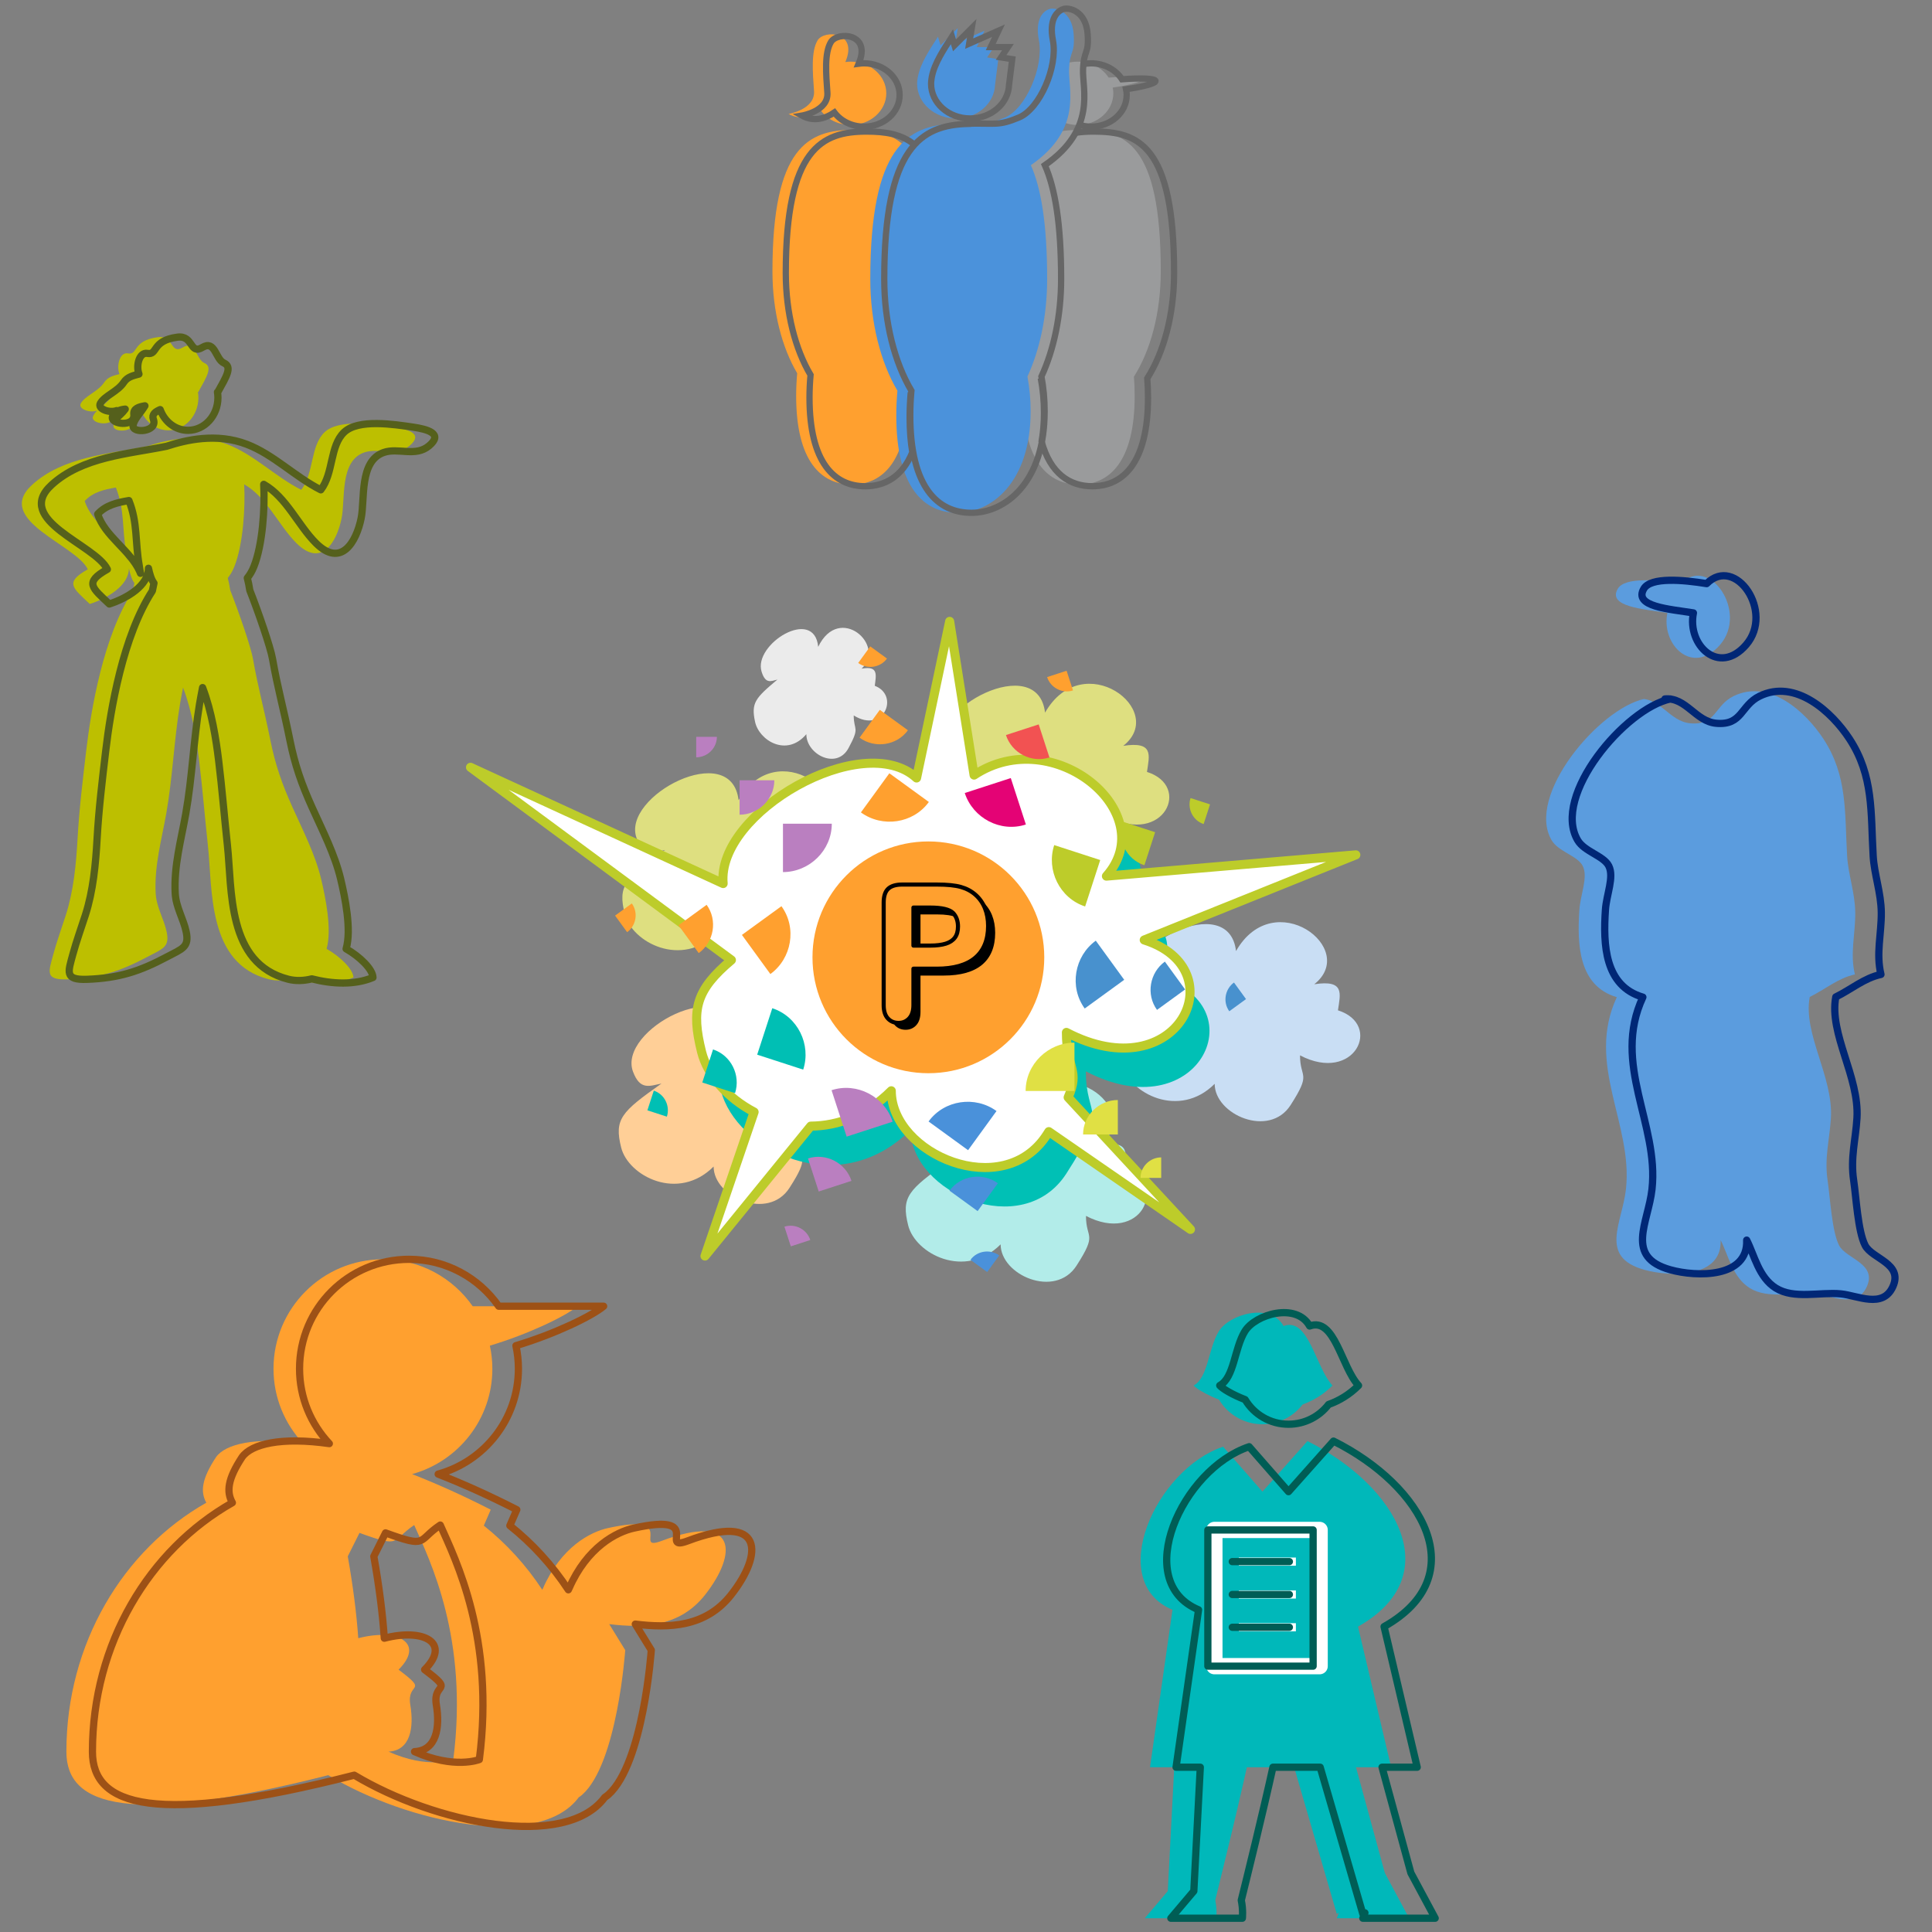 <?xml version="1.0" encoding="utf-8"?>
<!-- Generator: Adobe Illustrator 16.2.1, SVG Export Plug-In . SVG Version: 6.00 Build 0)  -->
<!DOCTYPE svg PUBLIC "-//W3C//DTD SVG 1.1//EN" "http://www.w3.org/Graphics/SVG/1.1/DTD/svg11.dtd">
<svg version="1.1" id="artwork" xmlns="http://www.w3.org/2000/svg" xmlns:xlink="http://www.w3.org/1999/xlink" x="0px" y="0px"
	 width="320px" height="320px" viewBox="0 0 320 320" enable-background="new 0 0 320 320" xml:space="preserve">
<rect x="0" y="0" width="320" height="320" fill="#808080" stroke="none"/>
<path fill="#C9DEF4" d="M217.682,163.023c7.461-5.89-6.675-16.493-12.958-5.498c-1.179-10.209-19.487-0.655-16.887,6.283
	c1.181,3.142,2.751,2.355,4.714,1.964c-6.677,4.711-7.854,5.889-6.677,10.602c1.179,4.712,9.426,9.031,15.314,3.143
	c0,5.104,9.032,9.029,12.566,3.533c3.534-5.498,1.57-4.319,1.57-8.247c9.031,4.714,13.744-5.105,6.283-7.461
	C222.001,164.594,222.785,162.238,217.682,163.023z"/>
<path fill="#B2ECE9" d="M182.23,189.612c7.461-5.891-6.676-16.493-12.959-5.498c-1.178-10.209-19.486-0.653-16.885,6.283
	c1.179,3.142,2.75,2.355,4.712,1.964c-6.675,4.711-7.853,5.889-6.675,10.602c1.178,4.711,9.424,9.031,15.313,3.142
	c0,5.105,9.031,9.03,12.566,3.534c3.533-5.498,1.57-4.32,1.57-8.247c9.031,4.713,13.743-5.105,6.283-7.461
	C186.55,191.184,187.334,188.827,182.23,189.612z"/>
<path fill="#FFCF97" d="M134.692,176.722c7.461-5.89-6.676-16.493-12.958-5.498c-1.178-10.21-19.487-0.653-16.886,6.282
	c1.179,3.142,2.75,2.356,4.713,1.964c-6.676,4.712-7.854,5.89-6.676,10.602c1.178,4.713,9.424,9.032,15.313,3.144
	c0,5.104,9.032,9.029,12.566,3.533c3.534-5.497,1.57-4.319,1.57-8.247c9.033,4.714,13.744-5.105,6.283-7.461
	C139.012,178.292,139.795,175.937,134.692,176.722z"/>
<path fill="#DEDF80" d="M135.289,138.038c7.462-5.89-6.676-16.493-12.958-5.498c-1.178-10.209-19.487-0.654-16.885,6.283
	c1.179,3.142,2.75,2.356,4.712,1.964c-6.675,4.711-7.854,5.889-6.675,10.602c1.178,4.711,9.424,9.03,15.314,3.142
	c0,5.106,9.031,9.031,12.566,3.534c3.534-5.498,1.57-4.32,1.57-8.247c9.032,4.712,13.744-5.106,6.284-7.461
	C139.608,139.609,140.392,137.253,135.289,138.038z"/>
<path fill="#DEDF80" d="M186.048,123.535c7.463-5.89-6.675-16.493-12.956-5.498c-1.178-10.209-19.488-0.654-16.887,6.283
	c1.179,3.142,2.75,2.356,4.713,1.964c-6.676,4.711-7.854,5.889-6.676,10.602c1.178,4.711,9.425,9.031,15.313,3.142
	c0,5.105,9.031,9.031,12.567,3.534c3.533-5.498,1.569-4.32,1.569-8.247c9.031,4.712,13.743-5.106,6.283-7.461
	C190.368,125.106,191.151,122.75,186.048,123.535z"/>
<path fill="#EBEBEB" d="M142.71,110.752c4.141-3.875-3.705-10.85-7.19-3.616c-0.654-6.716-10.816-0.43-9.372,4.132
	c0.654,2.068,1.526,1.55,2.615,1.292c-3.706,3.099-4.359,3.874-3.706,6.975c0.654,3.1,5.23,5.941,8.499,2.067
	c0,3.358,5.012,5.94,6.975,2.324c1.961-3.616,0.872-2.841,0.872-5.424c5.012,3.101,7.627-3.359,3.487-4.909
	C145.107,111.786,145.542,110.236,142.71,110.752z"/>
<path fill="#00C0B5" d="M184.685,153.275c15.312-12.086-13.695-33.84-26.587-11.28c-2.417-20.949-39.983-1.343-34.646,12.891
	c2.417,6.446,5.641,4.834,9.669,4.029c-13.698,9.668-16.115,12.086-13.698,21.754c2.417,9.669,19.337,18.532,31.423,6.446
	c0,10.475,18.531,18.531,25.783,7.252c7.251-11.28,3.222-8.863,3.222-16.92c18.532,9.668,28.202-10.477,12.893-15.311
	C193.549,156.497,195.159,151.664,184.685,153.275z"/>
<rect fill="none" width="320" height="320"/>
<path fill="#FFFFFF" stroke="#BDCC2A" stroke-width="1.5" stroke-linecap="round" stroke-linejoin="round" stroke-miterlimit="10" d="
	M189.521,155.691l35.05-14.1l-41.312,3.523c9.216-10.4-8.735-25.488-21.921-16.736l-4.045-25.461l-5.481,25.942
	c-8.864-8.157-33.146,5.677-32.035,17.485l-41.847-19.256l43.214,31.924c-5.873,4.958-6.704,8.161-4.942,15.21
	c0.973,3.891,4.294,7.646,8.702,9.964l-8.136,23.854l17.52-21.519c4.496-0.035,9.2-1.715,13.337-5.854
	c0,10.475,18.532,18.531,25.784,7.252c0.108-0.169,0.206-0.325,0.309-0.486l23.46,16.197l-20.258-21.868
	c2.01-4.562-0.289-4.67-0.289-10.763C195.161,180.669,204.829,160.525,189.521,155.691z"/>
<g>
	<g>
		<g>
			<path fill="#00B8BA" d="M209.102,219.135c4.627,0,8.382,3.755,8.382,8.382c0,4.633-3.755,8.382-8.382,8.382
				c-4.634,0-8.382-3.749-8.382-8.382C200.72,222.89,204.468,219.135,209.102,219.135z"/>
			<path fill="#00B8BA" d="M202.585,239.621l6.517,7.446l7.453-8.375c14.905,7.446,23.28,22.345,8.375,30.727l5.487,23.288h-39.938
				l3.723-26.075C183.029,261.973,191.415,243.351,202.585,239.621z"/>
			<g>
				
					<rect x="201.137" y="253.408" fill="none" stroke="#FFFFFF" stroke-width="2.7" stroke-linejoin="round" stroke-miterlimit="10" width="17.434" height="22.56"/>
				<g>
					
						<line fill="none" stroke="#FFFFFF" stroke-width="1.35" stroke-linejoin="round" stroke-miterlimit="10" x1="205.183" y1="258.654" x2="214.639" y2="258.654"/>
					
						<line fill="none" stroke="#FFFFFF" stroke-width="1.35" stroke-linejoin="round" stroke-miterlimit="10" x1="205.183" y1="264.097" x2="214.639" y2="264.097"/>
					
						<line fill="none" stroke="#FFFFFF" stroke-width="1.35" stroke-linejoin="round" stroke-miterlimit="10" x1="205.183" y1="269.527" x2="214.639" y2="269.527"/>
				</g>
			</g>
		</g>
		<polygon fill="#00B8BA" points="223.568,288.951 230.042,312.685 221.411,317 213.257,288.951 		"/>
		<path fill="#00B8BA" d="M194.867,285.526l-1.532,29.335c0,0,1.086,4.296,7.559,1.419c0,0,5.413-21.576,6.853-29.487
			L194.867,285.526z"/>
		<polygon fill="#00B8BA" points="226.446,304.773 233.397,317.719 221.411,317.719 		"/>
		<path fill="#00B8BA" d="M195.704,310.527c0,0-0.394-1.913,2.975,0.175s2.778,7.017,2.778,7.017h-11.844L195.704,310.527z"/>
		<path fill="#00B8BA" d="M212.601,219.632c-2.189-3.94-8.976-1.971-10.728,0.875s-1.753,7.663-4.16,8.977
			c1.533,1.751,14.887,8.101,22.987,0C217.854,226.419,216.76,218.099,212.601,219.632z"/>
	</g>
	<g>
		<g>
			
				<path fill="none" stroke="#005D55" stroke-width="1.2" stroke-linecap="round" stroke-linejoin="round" stroke-miterlimit="10" d="
				M237.712,317.719l-4.028-7.503l-4.775-17.509h5.823l-5.486-23.288c14.905-8.382,6.53-23.28-8.376-30.727l-7.452,8.375
				l-6.518-7.446c-11.169,3.729-19.556,22.352-8.382,27.011l-3.723,26.075h4.013l-1.072,20.518l-3.807,4.494h11.844
				c0,0,0.159-1.374-0.18-2.976c0.966-3.89,3.55-14.373,5.245-22.036h7.825L225.727,317l0.347-0.174l-0.347,0.893H237.712z"/>
			
				<path fill="none" stroke="#005D55" stroke-width="1.2" stroke-linecap="round" stroke-linejoin="round" stroke-miterlimit="10" d="
				M213.417,235.898c2.702,0,5.099-1.283,6.633-3.271c1.764-0.629,3.456-1.635,4.966-3.145c-2.846-3.064-3.94-11.385-8.1-9.852
				c-2.189-3.94-8.976-1.971-10.728,0.875s-1.753,7.663-4.16,8.977c0.467,0.533,2.031,1.49,4.204,2.338
				C207.697,234.262,210.36,235.898,213.417,235.898z"/>
		</g>
		<g>
			
				<rect x="200.059" y="253.408" fill="none" stroke="#005D55" stroke-width="1.2" stroke-linecap="round" stroke-linejoin="round" stroke-miterlimit="10" width="17.434" height="22.56"/>
			<g>
				
					<line fill="none" stroke="#005D55" stroke-width="1.2" stroke-linecap="round" stroke-linejoin="round" stroke-miterlimit="10" x1="204.104" y1="258.654" x2="213.561" y2="258.654"/>
				
					<line fill="none" stroke="#005D55" stroke-width="1.2" stroke-linecap="round" stroke-linejoin="round" stroke-miterlimit="10" x1="204.104" y1="264.097" x2="213.561" y2="264.097"/>
				
					<line fill="none" stroke="#005D55" stroke-width="1.2" stroke-linecap="round" stroke-linejoin="round" stroke-miterlimit="10" x1="204.104" y1="269.527" x2="213.561" y2="269.527"/>
			</g>
		</g>
	</g>
</g>
<path fill="#FFA02F" d="M109.629,255.206c-5.059,1.91,2.984-4.732-8.955-2.104c-2.896,0.639-7.759,3.155-10.744,9.99
	c-0.043,0.076-0.076,0.152-0.112,0.228c-2.676-4.079-5.958-7.661-9.686-10.63l1.15-2.639c-4.673-2.385-9.014-4.325-13.023-5.892
	c7.659-2.117,13.291-9.118,13.291-17.452c0-1.312-0.147-2.589-0.412-3.822c6.47-1.942,12.566-4.898,14.529-6.534H78.289
	c-3.275-4.69-8.706-7.769-14.863-7.769c-10.01,0-18.125,8.114-18.125,18.125c0,4.804,1.881,9.157,4.931,12.4
	c-7.958-1.136-12.896,0.057-14.45,2.239c-2.369,3.607-2.629,5.711-1.609,7.55c-13.779,7.807-23.177,23.342-23.177,41.246
	c0,9.062,10.356,12.299,43.368,3.883c13.336,8.001,35.007,12.472,41.5,3.66c0.196-0.118,0.387-0.259,0.573-0.424
	c5.826-5.179,7.121-23.948,7.121-23.948l-2.65-4.307c5.593,0.683,11.659,0.512,15.883-4.863
	C122.164,257.309,122.164,250.474,109.629,255.206z M75.078,291.438c0,0-4.128,1.646-10.732-1.311
	c3.635-0.185,4.243-3.964,3.612-7.751c-0.647-3.885,3.236-1.942-1.941-5.826c4.397-4.396-0.076-6.925-6.677-5.21
	c-0.298-4.258-0.883-8.715-1.738-13.561l1.941-3.884c7.12,2.59,5.179,1.294,9.062-1.296
	C71.194,258.426,77.667,271.371,75.078,291.438z"/>
<path fill="none" stroke="#9D5116" stroke-width="1.2" stroke-linecap="round" stroke-linejoin="round" stroke-miterlimit="10" d="
	M113.945,255.206c-5.059,1.91,2.983-4.732-8.955-2.104c-2.896,0.639-7.759,3.155-10.744,9.99c-0.042,0.076-0.076,0.152-0.112,0.228
	c-2.677-4.079-5.958-7.661-9.686-10.63l1.15-2.639c-4.673-2.385-9.014-4.325-13.023-5.892c7.659-2.117,13.291-9.118,13.291-17.452
	c0-1.312-0.147-2.589-0.412-3.822c6.47-1.942,12.566-4.898,14.529-6.534H82.604c-3.276-4.69-8.706-7.769-14.863-7.769
	c-10.01,0-18.125,8.114-18.125,18.125c0,4.804,1.881,9.157,4.931,12.4c-7.958-1.136-12.897,0.057-14.45,2.239
	c-2.37,3.607-2.629,5.711-1.609,7.55c-13.779,7.807-23.178,23.342-23.178,41.246c0,9.062,10.357,12.299,43.369,3.883
	c13.335,8.001,35.007,12.472,41.5,3.66c0.196-0.118,0.387-0.259,0.574-0.424c5.826-5.179,7.12-23.948,7.12-23.948l-2.649-4.307
	c5.593,0.683,11.659,0.512,15.883-4.863C126.479,257.309,126.479,250.474,113.945,255.206z M79.393,291.438
	c0,0-4.128,1.646-10.732-1.311c3.635-0.185,4.243-3.964,3.612-7.751c-0.647-3.885,3.236-1.942-1.942-5.826
	c4.397-4.396-0.075-6.925-6.677-5.21c-0.297-4.258-0.883-8.715-1.738-13.561l1.942-3.884c7.12,2.59,5.179,1.294,9.062-1.296
	C75.51,258.426,81.981,271.371,79.393,291.438z"/>
<g>
	<g>
		<path fill="#5B9CDE" d="M272.346,115.768c-7.486,1.588-19.689,16.033-15.343,23.407c1.118,1.899,4.307,2.567,5.149,4.258
			c0.923,1.852-0.386,4.694-0.559,7.279c-0.384,5.748-0.137,12.596,6.204,14.45c-5.192,11.13,2.701,20.99,1.512,31.796
			c-0.618,5.617-4.559,11.226,3.023,13.353c4.371,1.226,12.924,1.382,12.659-4.908c1.279,2.501,1.995,6.174,4.825,7.941
			c3.019,1.884,7.31,0.626,10.776,0.963c2.782,0.271,6.94,2.491,8.611-1.198c1.738-3.842-3.461-4.61-4.6-6.844
			c-1.189-2.326-1.484-8.009-1.893-10.75c-0.558-3.745,0.329-6.743,0.546-10.306c0.417-6.861-4.657-13.977-3.506-20.083
			c2.526-1.232,4.736-3.152,7.483-3.728c-0.847-3.434,0.087-6.71,0.055-10.238c-0.03-3.249-1.168-6.339-1.345-9.362
			c-0.42-7.218,0.104-13.264-3.931-19.421c-2.893-4.416-8.918-10.009-14.896-7.069c-3.158,1.553-2.845,4.869-7.158,4.491
			c-3.454-0.304-4.978-4.326-8.512-4.031"/>
		<path fill="#5B9CDE" d="M278.361,96.667c-3.951-0.642-9.234-1.106-10.395,0.832c-1.792,3.001,4.227,3.376,8.203,4.018
			c-1.079,5.304,4.209,10.493,8.721,5.29C289.608,101.363,283.132,91.878,278.361,96.667z"/>
	</g>
	<g>
		
			<path fill="none" stroke="#002776" stroke-width="1.2" stroke-linecap="round" stroke-linejoin="round" stroke-miterlimit="10" d="
			M276.661,115.768c-7.486,1.588-19.689,16.033-15.344,23.407c1.119,1.899,4.308,2.567,5.15,4.258
			c0.923,1.852-0.386,4.694-0.559,7.279c-0.384,5.748-0.137,12.596,6.204,14.45c-5.193,11.13,2.701,20.99,1.512,31.796
			c-0.618,5.617-4.559,11.226,3.023,13.353c4.371,1.226,12.924,1.382,12.659-4.908c1.279,2.501,1.995,6.174,4.825,7.941
			c3.019,1.884,7.31,0.626,10.775,0.963c2.783,0.271,6.941,2.491,8.612-1.198c1.738-3.842-3.461-4.61-4.6-6.844
			c-1.189-2.326-1.485-8.009-1.893-10.75c-0.558-3.745,0.329-6.743,0.546-10.306c0.417-6.861-4.658-13.977-3.506-20.083
			c2.525-1.232,4.736-3.152,7.482-3.728c-0.846-3.434,0.088-6.71,0.055-10.238c-0.029-3.249-1.167-6.339-1.344-9.362
			c-0.421-7.218,0.104-13.264-3.931-19.421c-2.894-4.416-8.918-10.009-14.896-7.069c-3.157,1.553-2.844,4.869-7.157,4.491
			c-3.454-0.304-4.978-4.326-8.512-4.031"/>
		
			<path fill="none" stroke="#002776" stroke-width="1.2" stroke-linecap="round" stroke-linejoin="round" stroke-miterlimit="10" d="
			M282.677,96.667c-3.951-0.642-9.235-1.106-10.395,0.832c-1.792,3.001,4.227,3.376,8.203,4.018
			c-1.079,5.304,4.209,10.493,8.721,5.29C293.924,101.363,287.447,91.878,282.677,96.667z"/>
	</g>
</g>
<g>
	<g>
		<path fill="#BDBF00" d="M65.206,70.751c-3.211-0.474-9.088-1.39-11.435,0.828c-2.402,2.268-1.732,6.761-3.871,9.553
			c-4.292-2.163-7.813-5.837-12.248-7.539c-5.062-1.941-10.133-0.713-13.298,0.323c-6.329,1.294-13.956,1.722-19.058,6.408
			c-6.365,5.847,7.307,9.875,9.249,13.974c-3.913,2.198-2.496,3.058,0.324,5.743c2.985-0.972,6.474-3.07,6.482-5.918
			c0.206,0.97,0.49,1.913,0.915,2.463C22.183,97,22.091,97.431,22,97.871c-4.875,7.501-6.916,19.572-7.729,26.52
			c-0.562,4.789-1.152,9.632-1.424,14.513c-0.236,4.226-0.65,8.648-1.95,12.687c-0.673,2.088-1.466,4.258-2.07,6.486
			c-0.792,2.928-1.407,4.268,2.351,4.13c5.298-0.195,8.736-1.333,13.176-3.689c2.593-1.377,3.794-1.612,3.245-4.195
			c-0.463-2.175-1.688-4.048-1.813-6.356c-0.247-4.542,0.991-8.909,1.748-13.191c1.063-6.016,1.281-12.112,2.279-18.157
			c0.145-0.878,0.329-1.798,0.506-2.735c1.531,4.005,2.234,8.603,2.659,12.075c0.567,4.628,0.939,9.291,1.446,13.976
			c0.808,7.463-0.12,19.665,10.084,22.258c1.232,0.313,2.595,0.268,3.904-0.064c3.334,0.854,7.036,1.066,10.126-0.224
			c-0.033-1.372-2.202-3.478-4.446-4.748c0.922-3.184-0.179-8.528-0.906-11.577c-0.965-4.043-2.981-7.969-4.73-11.851
			c-1.78-3.954-2.852-7.056-3.676-11.135c-1.151-5.697-2.014-8.544-2.877-13.464c-0.339-1.931-2.324-7.709-3.765-11.361
			c-0.104-0.718-0.25-1.411-0.413-2.034c0.417-0.507,0.782-1.12,1.085-1.875c1.464-3.659,1.839-9.755,1.635-13.638
			c3.743,2.111,5.719,6.825,8.658,9.747c4.149,4.125,6.676-0.179,7.48-4.135c0.632-3.112-0.346-9.46,3.726-10.887
			c2.419-0.847,5.256,0.775,7.501-1.093C70.25,71.823,67.562,71.099,65.206,70.751z M20.983,92.486
			c-1.584-3.519-5.827-5.886-6.957-9.5c1.36-1.488,3.267-1.915,5.165-2.235c1.479,3.666,1.016,6.875,1.713,10.771
			c0.061,0.342,0.127,0.789,0.207,1.28C21.072,92.697,21.03,92.592,20.983,92.486z"/>
		<path fill="#BDBF00" d="M33.853,60.126c-1.416-0.637-1.443-3.855-3.568-2.582c-2.124,1.275-1.459-2.047-4.126-1.699
			c-4.338,0.567-3.216,3.004-4.987,2.686c-1.328-0.239-1.924,2.015-1.392,3.425c-0.998,0.272-1.915,0.473-2.502,1.355
			c-1.062,1.592-3.186,2.229-3.894,3.504c-0.505,0.91,1.507,1.649,2.705,1.194c-0.292,0.295-0.532,0.601-0.675,0.939
			c-0.563,1.333,3.769,1.902,3.522-0.317c-0.109-0.979,0.831-1.242,1.833-1.415c-0.705,1.2-1.789,2.162-1.961,3.239
			c-0.227,1.41,4.14,1.112,3.36-1.003c-0.305-0.825,0.329-1.266,1.126-1.61c0.725,2.01,2.513,3.434,4.609,3.434
			c2.737,0,4.957-2.425,4.957-5.417c0-0.313-0.03-0.618-0.077-0.916c0.045-0.023,0.077-0.04,0.077-0.04
			C34.275,62.355,35.269,60.764,33.853,60.126z M16.806,67.359c0.069-0.158,0.117-0.333,0.117-0.545
			c0-0.878,0.773-1.112,1.663-1.211C18.09,66.292,17.421,66.837,16.806,67.359z"/>
	</g>
	<g>
		
			<path fill="none" stroke="#55601C" stroke-width="1.2" stroke-linecap="round" stroke-linejoin="round" stroke-miterlimit="10" d="
			M68.443,70.751c-3.212-0.474-9.088-1.39-11.436,0.828c-2.402,2.268-1.732,6.761-3.87,9.553c-4.292-2.163-7.813-5.837-12.248-7.539
			c-5.062-1.941-10.133-0.713-13.297,0.323c-6.329,1.294-13.957,1.722-19.059,6.408c-6.365,5.847,7.307,9.875,9.249,13.974
			c-3.913,2.198-2.496,3.058,0.324,5.743c2.985-0.972,6.474-3.07,6.482-5.918c0.206,0.97,0.491,1.913,0.915,2.463
			c-0.084,0.414-0.176,0.844-0.267,1.285c-4.875,7.501-6.915,19.572-7.729,26.52c-0.562,4.789-1.152,9.632-1.424,14.513
			c-0.235,4.226-0.649,8.648-1.95,12.687c-0.672,2.088-1.466,4.258-2.07,6.486c-0.792,2.928-1.407,4.268,2.351,4.13
			c5.298-0.195,8.736-1.333,13.176-3.689c2.593-1.377,3.794-1.612,3.245-4.195c-0.463-2.175-1.688-4.048-1.813-6.356
			c-0.247-4.542,0.991-8.909,1.748-13.191c1.063-6.016,1.281-12.112,2.279-18.157c0.145-0.878,0.33-1.798,0.506-2.735
			c1.531,4.005,2.234,8.603,2.659,12.075c0.567,4.628,0.939,9.291,1.446,13.976c0.808,7.463-0.12,19.665,10.084,22.258
			c1.232,0.313,2.595,0.268,3.904-0.064c3.334,0.854,7.036,1.066,10.126-0.224c-0.033-1.372-2.202-3.478-4.446-4.748
			c0.922-3.184-0.179-8.528-0.906-11.577c-0.965-4.043-2.981-7.969-4.73-11.851c-1.781-3.954-2.852-7.056-3.676-11.135
			c-1.151-5.697-2.015-8.544-2.877-13.464c-0.338-1.931-2.324-7.709-3.765-11.361c-0.104-0.718-0.25-1.411-0.413-2.034
			c0.417-0.507,0.782-1.12,1.085-1.875c1.465-3.659,1.84-9.755,1.635-13.638c3.743,2.111,5.719,6.825,8.658,9.747
			c4.149,4.125,6.676-0.179,7.48-4.135c0.632-3.112-0.347-9.46,3.725-10.887c2.419-0.847,5.256,0.775,7.501-1.093
			C73.486,71.823,70.799,71.099,68.443,70.751z M23.141,94.644c-1.584-3.52-5.827-5.886-6.957-9.501
			c1.36-1.488,3.267-1.915,5.165-2.234c1.479,3.666,1.015,6.875,1.713,10.771c0.061,0.342,0.127,0.789,0.207,1.28
			C23.23,94.855,23.188,94.75,23.141,94.644z"/>
		
			<path fill="none" stroke="#55601C" stroke-width="1.2" stroke-linecap="round" stroke-linejoin="round" stroke-miterlimit="10" d="
			M37.089,60.126c-1.416-0.637-1.443-3.855-3.568-2.582c-2.124,1.275-1.459-2.047-4.127-1.699c-4.338,0.567-3.216,3.004-4.987,2.686
			c-1.328-0.239-1.924,2.015-1.392,3.425c-0.998,0.272-1.915,0.473-2.502,1.355c-1.062,1.592-3.186,2.229-3.894,3.504
			c-0.505,0.91,1.507,1.649,2.706,1.194c-0.292,0.295-0.532,0.601-0.675,0.939c-0.564,1.333,3.769,1.902,3.522-0.317
			c-0.109-0.979,0.83-1.242,1.833-1.415c-0.705,1.2-1.789,2.162-1.961,3.239c-0.227,1.41,4.14,1.112,3.36-1.003
			c-0.304-0.825,0.329-1.266,1.126-1.61c0.725,2.01,2.513,3.434,4.609,3.434c2.737,0,4.957-2.425,4.957-5.417
			c0-0.313-0.03-0.618-0.076-0.916c0.044-0.023,0.076-0.04,0.076-0.04C37.511,62.355,38.505,60.764,37.089,60.126z M18.963,69.517
			c0.069-0.157,0.117-0.332,0.117-0.544c0-0.878,0.773-1.113,1.663-1.211C20.248,68.449,19.579,68.995,18.963,69.517z"/>
	</g>
</g>
<g id="Layer_2">
	<g>
		<g>
			<g>
				<g>
					<path fill="#FFA02F" d="M154.651,44.944c0-21.33-5.979-23.428-13.355-23.428s-13.354,2.796-13.354,23.428
						c0,6.632,1.573,12.616,4.099,16.88c-0.111,1.213-0.171,2.466-0.171,3.75c0,10.815,4.132,14.686,9.229,14.686
						c5.099,0,9.232-3.869,9.232-14.686c0-1.084-0.044-2.147-0.124-3.184C152.935,58.102,154.651,51.875,154.651,44.944z"/>
					<path fill="#FFA02F" d="M135.991,18.349c1.055,1.417,2.862,2.352,4.913,2.352c3.255,0,5.892-2.349,5.892-5.246
						c0-2.897-2.637-5.245-5.892-5.245c-0.303,0-0.6,0.026-0.891,0.066c2.187-5.075-3.509-5.399-4.597-3.588
						c-1.106,1.846-0.803,5.327-0.586,8.386c0.217,3.06-4.214,3.798-4.214,3.798C132.525,19.934,134.433,19.408,135.991,18.349z"/>
				</g>
				<g>
					<path fill="#9A9B9C" d="M192.259,44.944c0-21.33-5.979-23.428-13.354-23.428c-7.377,0-13.354,2.796-13.354,23.428
						c0,6.631,1.574,12.615,4.099,16.878c-0.112,1.215-0.173,2.468-0.173,3.752c0,10.815,4.132,14.686,9.232,14.686
						c5.098,0,9.229-3.87,9.229-14.686c0-1.084-0.042-2.147-0.125-3.184C190.542,58.1,192.259,51.875,192.259,44.944z"/>
					<path fill="#9A9B9C" d="M178.513,20.701c3.253,0,5.889-2.349,5.889-5.246c0-0.325-0.038-0.642-0.101-0.95
						c2.869-0.417,4.926-0.975,4.884-1.372c-0.042-0.418-2.419-0.521-5.562-0.279c-1.016-1.578-2.921-2.644-5.109-2.644
						c-3.256,0-5.894,2.349-5.894,5.245S175.257,20.701,178.513,20.701z"/>
				</g>
				<g>
					<path fill="#4B92DB" d="M151.976,13.026c-0.046,0.276-0.076,0.555-0.076,0.841c0,3.177,2.892,5.753,6.461,5.753
						c3.49,0,6.328-2.466,6.45-5.547l0.536-4.276l-1.856-0.286l1.142-1.713h-2.854l1.286-2.712l-4.855,2.141l0.429-2.569
						l-2.854,2.854l-0.429-1.427c-1.338,2.07-2.87,4.342-3.322,6.61c-0.003,0.012-0.006,0.024-0.009,0.037
						C152.008,12.83,151.991,12.929,151.976,13.026z"/>
					<path fill="#4B92DB" d="M177.069,11.542c0.126-3.413,0.988-2.428,0.767-5.836c-0.255-3.963-3.158-4.542-4.094-4.186
						c-1.152,0.441-2.303,1.873-1.665,5.175c0.843,4.35-2.174,11.341-5.628,12.772c-3.455,1.433-3.835,0.91-8.441,1.02
						c0,0,0.002,0.015,0.003,0.034c-7.726,0.209-13.865,3.792-13.865,25.683c0,7.275,1.726,13.838,4.496,18.514
						c-0.123,1.331-0.188,2.706-0.188,4.113c0,11.862,4.532,16.107,10.125,16.107c5.589,0,12.127-4.974,12.127-16.835
						c0-2.009-0.19-3.928-0.529-5.738c2.04-4.415,3.264-10.036,3.264-16.163c0-9.12-1.001-15.026-2.696-18.846
						C179.334,21.435,176.947,14.768,177.069,11.542z"/>
				</g>
			</g>
			<g>
				<path fill="none" stroke="#666666" stroke-width="1.04" stroke-miterlimit="10" d="M151.578,24.053
					c-2.242-1.901-5.038-2.26-8.07-2.26c-7.377,0-13.356,2.797-13.356,23.427c0,6.634,1.574,12.617,4.1,16.88
					c-0.11,1.213-0.172,2.468-0.172,3.75c0,10.815,4.134,14.687,9.232,14.687c3.279,0,6.156-1.605,7.793-5.625
					c-0.286-1.69-0.441-3.614-0.441-5.799c0-1.408,0.066-2.782,0.188-4.113"/>
				<path fill="none" stroke="#666666" stroke-width="1.04" stroke-miterlimit="10" d="M138.201,18.626
					c1.055,1.416,2.862,2.351,4.913,2.351c3.255,0,5.892-2.348,5.892-5.246c0-2.897-2.637-5.245-5.892-5.245
					c-0.304,0-0.6,0.027-0.891,0.066c2.186-5.075-3.509-5.398-4.597-3.588c-1.107,1.845-0.803,5.326-0.586,8.385
					c0.217,3.061-4.214,3.797-4.214,3.797C134.735,20.21,136.643,19.683,138.201,18.626z"/>
				<path fill="none" stroke="#666666" stroke-width="1.04" stroke-miterlimit="10" d="M172.387,62.647
					c0.338,1.808,0.529,3.728,0.529,5.736c0,1.724-0.142,3.297-0.394,4.733c1.455,5.344,4.665,7.419,8.396,7.419
					c5.097,0,9.229-3.87,9.229-14.685c0-1.084-0.042-2.147-0.124-3.184c2.729-4.29,4.445-10.516,4.445-17.448
					c0-21.329-5.979-23.427-13.356-23.427c-0.999,0-1.97,0.055-2.909,0.195"/>
				<path fill="none" stroke="#666666" stroke-width="1.04" stroke-miterlimit="10" d="M178.768,20.676
					c0.613,0.192,1.269,0.301,1.953,0.301c3.255,0,5.894-2.348,5.894-5.246c0-0.325-0.038-0.642-0.102-0.95
					c2.866-0.417,4.925-0.975,4.882-1.37c-0.044-0.419-2.419-0.522-5.562-0.28c-1.016-1.578-2.922-2.644-5.111-2.644
					c-0.466,0-0.917,0.053-1.351,0.144"/>
				<g>
					<path fill="none" stroke="#666666" stroke-width="1.04" stroke-miterlimit="10" d="M154.293,13.026
						c-0.045,0.276-0.078,0.555-0.078,0.841c0,3.177,2.893,5.753,6.462,5.753c3.49,0,6.328-2.466,6.45-5.547l0.535-4.276
						l-1.854-0.286l1.141-1.713h-2.855l1.283-2.712l-4.852,2.141l0.428-2.569l-2.854,2.854l-0.427-1.427
						c-1.338,2.07-2.871,4.342-3.324,6.61c-0.003,0.012-0.005,0.024-0.007,0.037C154.324,12.83,154.308,12.929,154.293,13.026z"/>
					<path fill="none" stroke="#666666" stroke-width="1.04" stroke-miterlimit="10" d="M179.385,11.542
						c0.129-3.413,0.988-2.428,0.767-5.836c-0.255-3.963-3.158-4.542-4.094-4.186c-1.152,0.441-2.305,1.873-1.664,5.175
						c0.843,4.35-2.175,11.341-5.631,12.772c-3.453,1.433-3.832,0.91-8.439,1.02c0,0,0,0.015,0.001,0.034
						c-7.726,0.209-13.865,3.792-13.865,25.683c0,7.275,1.726,13.838,4.498,18.514c-0.123,1.331-0.188,2.706-0.188,4.113
						c0,11.862,4.532,16.107,10.122,16.107c5.593,0,12.133-4.974,12.133-16.835c0-2.009-0.191-3.928-0.531-5.738
						c2.038-4.415,3.262-10.036,3.262-16.163c0-9.12-1.001-15.026-2.694-18.846C181.649,21.435,179.265,14.768,179.385,11.542z"/>
				</g>
			</g>
		</g>
	</g>
</g>
<g>
	<circle fill="#FFA02F" cx="153.768" cy="158.564" r="19.195"/>
	<g>
		<g>
			<path fill="#E0E044" d="M177.966,172.691c-4.371,0-8.089,3.582-8.089,8.014h8.089V172.691z"/>
			<path fill="#E0E044" d="M185.149,187.9v-5.704c-3.11,0-5.758,2.55-5.758,5.704H185.149z"/>
			<path fill="#E0E044" d="M192.333,191.7c-1.851,0-3.426,1.518-3.426,3.395h3.426V191.7z"/>
		</g>
		<g>
			<path fill="#4891CE" d="M181.496,155.805c-3.535,2.567-4.438,7.65-1.834,11.236l6.544-4.754L181.496,155.805z"/>
			<path fill="#4891CE" d="M196.294,163.886l-3.354-4.615c-2.517,1.828-3.158,5.447-1.304,7.998L196.294,163.886z"/>
			<path fill="#4891CE" d="M204.386,162.737c-1.498,1.087-1.88,3.241-0.776,4.76l2.771-2.015L204.386,162.737z"/>
		</g>
		<g>
			<path fill="#BDCC2A" d="M174.61,139.973c-1.35,4.156,0.907,8.799,5.122,10.168l2.5-7.692L174.61,139.973z"/>
			<path fill="#BDCC2A" d="M191.325,137.84l-5.425-1.763c-0.961,2.958,0.646,6.263,3.646,7.237L191.325,137.84z"/>
			<path fill="#BDCC2A" d="M197.19,132.182c-0.572,1.76,0.384,3.728,2.17,4.307l1.059-3.258L197.19,132.182z"/>
		</g>
		<g>
			<path fill="#E40375" d="M159.796,131.349c1.35,4.155,5.906,6.586,10.121,5.216l-2.5-7.693L159.796,131.349z"/>
			<path fill="#F25252" d="M172.04,119.984l-5.424,1.764c0.959,2.958,4.203,4.687,7.203,3.712L172.04,119.984z"/>
			<path fill="#FFA02F" d="M173.435,112.147c0.571,1.761,2.502,2.789,4.287,2.209l-1.059-3.258L173.435,112.147z"/>
		</g>
		<g>
			<path fill="#FFA02F" d="M142.594,134.562c3.535,2.569,8.649,1.856,11.254-1.729l-6.543-4.754L142.594,134.562z"/>
			<path fill="#FFA02F" d="M145.723,117.572l-3.354,4.613c2.517,1.829,6.157,1.32,8.011-1.23L145.723,117.572z"/>
			<path fill="#FFA02F" d="M142.144,109.81c1.498,1.087,3.664,0.786,4.768-0.732l-2.771-2.014L142.144,109.81z"/>
		</g>
		<g>
			<path fill="#BA7FC0" d="M129.682,144.445c4.371,0,8.089-3.582,8.089-8.014l-8.089-0.001V144.445z"/>
			<path fill="#BA7FC0" d="M122.498,129.235v5.705c3.11,0,5.757-2.55,5.757-5.705H122.498z"/>
			<path fill="#BA7FC0" d="M115.314,125.436c1.851,0,3.426-1.518,3.426-3.396h-3.426V125.436z"/>
		</g>
		<g>
			<path fill="#FFA02F" d="M127.597,161.332c3.536-2.568,4.438-7.652,1.833-11.237l-6.544,4.755L127.597,161.332z"/>
			<path fill="#FFA02F" d="M112.383,153.251l3.352,4.614c2.517-1.828,3.158-5.446,1.306-7.999L112.383,153.251z"/>
			<path fill="#FFA02F" d="M103.874,154.398c1.496-1.089,1.878-3.242,0.775-4.761l-2.771,2.015L103.874,154.398z"/>
		</g>
		<g>
			<path fill="#00BFB4" d="M133.036,177.164c1.352-4.158-0.907-8.801-5.121-10.17l-2.501,7.692L133.036,177.164z"/>
			<path fill="#00BFB4" d="M116.321,179.296l5.426,1.764c0.961-2.959-0.646-6.264-3.646-7.239L116.321,179.296z"/>
			<path fill="#00BFB4" d="M110.457,184.955c0.572-1.761-0.385-3.729-2.169-4.309l-1.06,3.258L110.457,184.955z"/>
		</g>
		<g>
			<path fill="#BA7FC0" d="M147.852,185.788c-1.351-4.157-5.906-6.586-10.12-5.216l2.498,7.691L147.852,185.788z"/>
			<path fill="#BA7FC0" d="M135.606,197.35l5.426-1.763c-0.961-2.959-4.204-4.687-7.204-3.712L135.606,197.35z"/>
			<path fill="#BA7FC0" d="M134.212,205.385c-0.571-1.759-2.502-2.786-4.286-2.207l1.058,3.258L134.212,205.385z"/>
		</g>
		<g>
			<path fill="#4A91DA" d="M165.053,184.023c-3.534-2.57-8.648-1.856-11.253,1.729l6.543,4.755L165.053,184.023z"/>
			<path fill="#4A91DA" d="M161.925,200.596l3.353-4.613c-2.516-1.83-6.155-1.321-8.01,1.23L161.925,200.596z"/>
			<path fill="#4A91DA" d="M165.504,207.938c-1.497-1.087-3.663-0.785-4.767,0.733l2.771,2.014L165.504,207.938z"/>
		</g>
	</g>
	
		<path fill="none" stroke="#000000" stroke-width="0.681" stroke-linecap="round" stroke-linejoin="round" stroke-miterlimit="10" d="
		M163.136,150.434c-0.354-0.873-0.878-1.622-1.56-2.225c-0.681-0.604-1.499-1.04-2.431-1.299c-0.931-0.267-2.27-0.401-3.98-0.401
		h-5.74c-1.039,0-1.816,0.234-2.311,0.695c-0.496,0.464-0.748,1.229-0.748,2.274v17.026c0,0.938,0.227,1.666,0.675,2.163
		c0.456,0.505,1.06,0.762,1.796,0.762c0.706,0,1.301-0.259,1.766-0.768c0.459-0.503,0.692-1.238,0.692-2.188v-6.026h3.87
		c2.785,0,4.918-0.603,6.339-1.793c1.434-1.2,2.16-2.979,2.16-5.288C163.664,152.287,163.485,151.301,163.136,150.434z
		 M158.162,155.296c-0.34,0.46-0.848,0.798-1.505,1.003c-0.684,0.213-1.55,0.321-2.577,0.321h-2.786v-6.297h2.786
		c1.927,0,3.205,0.308,3.798,0.907c0.529,0.567,0.797,1.316,0.797,2.227C158.675,154.217,158.503,154.835,158.162,155.296z"/>
	<g>
		<path d="M164.304,151.568c-0.353-0.873-0.878-1.621-1.559-2.226c-0.112-0.1-0.235-0.188-0.355-0.278
			c0.312,0.415,0.577,0.869,0.779,1.368c0.352,0.868,0.529,1.854,0.529,2.933c0,2.312-0.727,4.09-2.161,5.29
			c-1.422,1.189-3.554,1.793-6.338,1.793h-3.872v6.026c0,0.949-0.232,1.684-0.691,2.187c-0.465,0.51-1.059,0.768-1.765,0.768
			c-0.378,0-0.72-0.069-1.024-0.203c0.1,0.214,0.215,0.413,0.363,0.577c0.454,0.504,1.059,0.76,1.795,0.76
			c0.706,0,1.301-0.258,1.765-0.766c0.46-0.504,0.692-1.239,0.692-2.188v-6.025h3.872c2.784,0,4.916-0.604,6.337-1.793
			c1.435-1.2,2.162-2.979,2.162-5.29C164.832,153.422,164.654,152.436,164.304,151.568z"/>
		<path d="M152.462,151.458h2.787c1.381,0,2.423,0.16,3.124,0.471c-0.123-0.253-0.27-0.492-0.462-0.698
			c-0.593-0.6-1.87-0.907-3.797-0.907h-2.787v6.297h1.135V151.458z"/>
	</g>
</g>
</svg>
